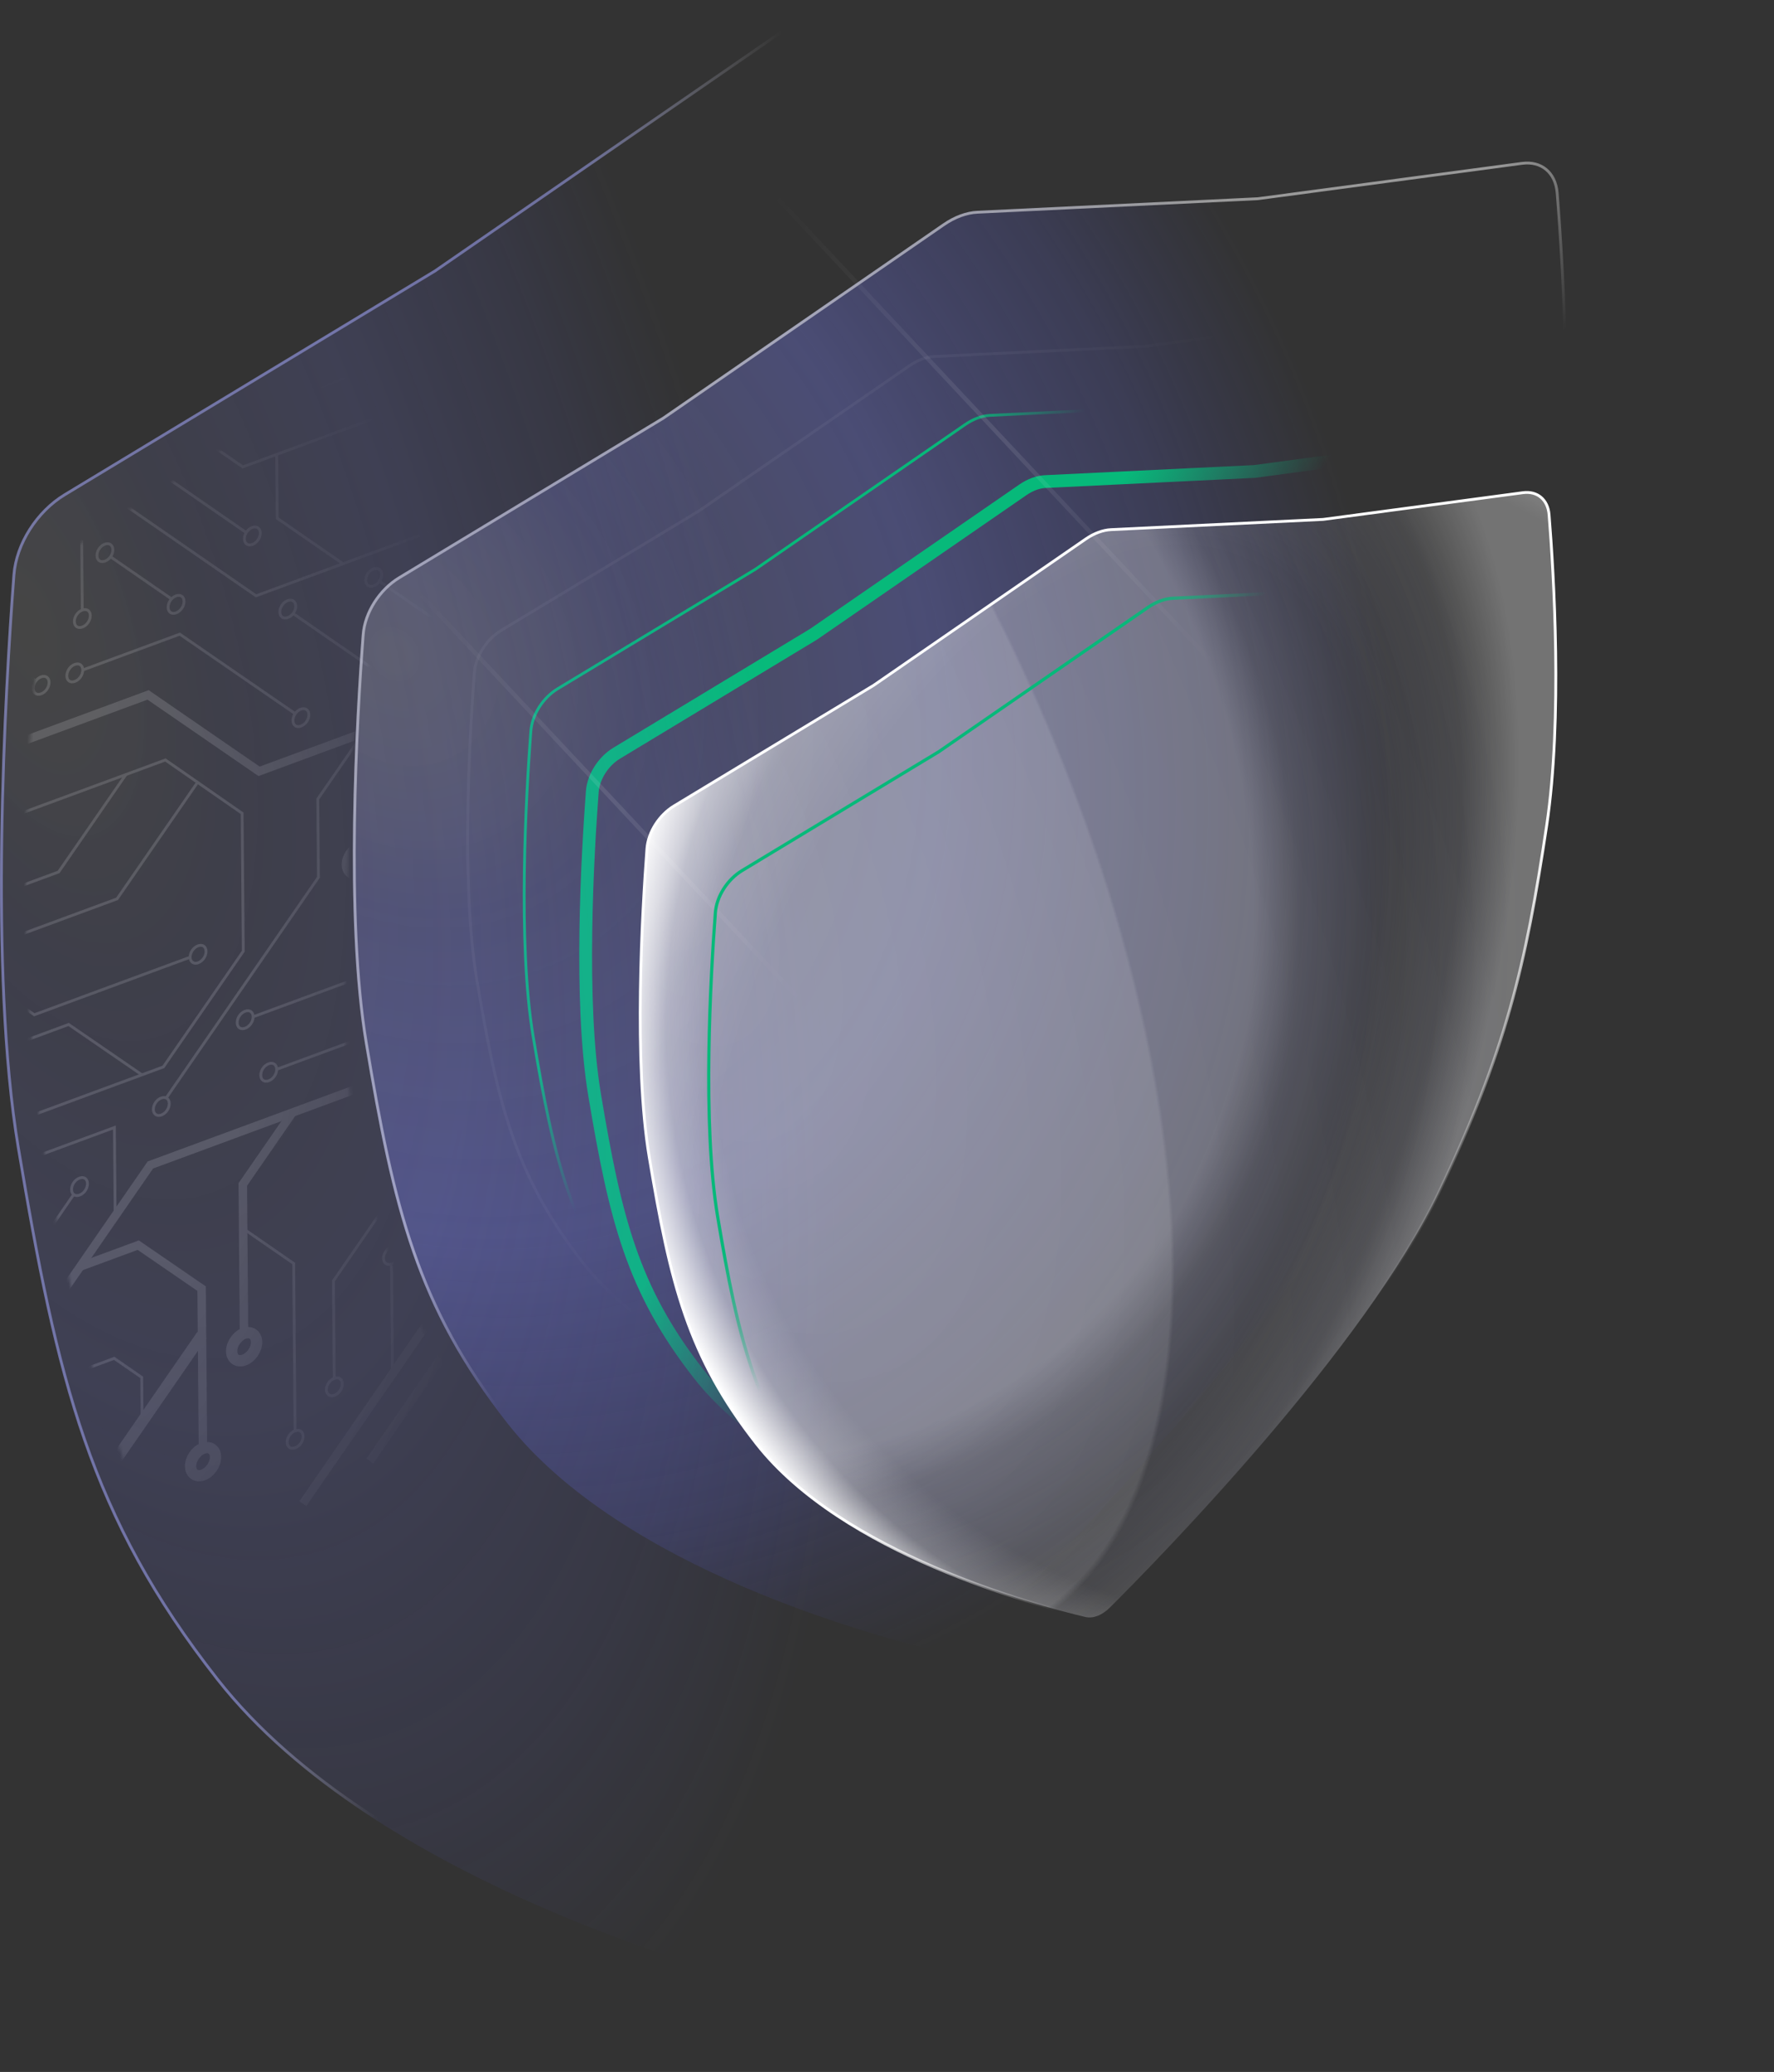 <svg width="555" height="648" viewBox="0 0 555 648" fill="none" xmlns="http://www.w3.org/2000/svg">
<rect x="0" y="0" width="555" height="648" fill="#333333" stroke="none"/>
<g opacity="0.3">
<mask id="mask0_26_1588" style="mask-type:alpha" maskUnits="userSpaceOnUse" x="8" y="73" width="274" height="450">
<path d="M213.983 73.696C161.159 77.895 53.983 149.845 17.793 174.921C9.32 194.185 2.467 294.08 14.466 364.458C24.069 420.788 40.949 476.266 69.971 515.122C143.921 515.122 161.908 515.122 281.814 522.427C281.814 522.427 219.687 508.615 191.138 490.107C160.382 470.168 153.146 453.354 136.759 424.332C107.168 371.925 106.154 333.639 108.695 273.508C109.79 247.596 108.325 227.659 116.939 203.058C194.885 156.59 274.509 101.872 274.509 101.872C274.509 101.872 239.973 71.629 213.983 73.696Z" fill="url(#paint0_radial_26_1588)"/>
</mask>
<g mask="url(#mask0_26_1588)">
<g opacity="0.5">
<path d="M184.48 203.077L81.054 241.232L46.334 217.333L-55.267 254.815" stroke="white" stroke-width="2.652" stroke-miterlimit="10"/>
<path d="M180.052 139.894L149.515 118.884L75.948 146.025L35.788 118.28L34.924 12.906" stroke="white" stroke-width="0.884" stroke-miterlimit="10"/>
<path d="M-46.2 163.334L14.428 140.967L80.105 186.342L135.758 165.811L174.411 192.516" stroke="white" stroke-width="0.884" stroke-miterlimit="10"/>
<path d="M86.564 142.108L86.728 162.087L107.393 176.364" stroke="white" stroke-width="0.884" stroke-miterlimit="10"/>
<path d="M21.716 126.752L21.431 92.099L-3.082 75.163L-3.477 27.073" stroke="white" stroke-width="3.536" stroke-miterlimit="10"/>
<path d="M25.889 209.536L56.245 198.337L92.303 223.162" stroke="white" stroke-width="0.884" stroke-miterlimit="10"/>
<path d="M-46.113 173.943L4.977 155.094L25.559 169.314L25.735 190.795" stroke="white" stroke-width="0.884" stroke-miterlimit="10"/>
<path d="M11.192 212.919L-3.283 202.83L-3.477 179.139L-45.942 194.805" stroke="white" stroke-width="0.884" stroke-miterlimit="10"/>
<path d="M49.782 18.952L50.09 56.522L78.954 76.375L79.267 114.565L92.653 123.813L128.483 110.595" stroke="white" stroke-width="0.884" stroke-miterlimit="10"/>
<path d="M43.269 87.057L65.775 102.606" stroke="white" stroke-width="0.884" stroke-miterlimit="10"/>
<path d="M133.459 108.759C133.472 110.262 132.403 111.809 130.993 112.329C129.583 112.849 128.495 112.097 128.483 110.595C128.471 109.092 129.539 107.545 130.949 107.025C132.276 106.535 133.448 107.344 133.459 108.759Z" stroke="white" stroke-width="0.884" stroke-miterlimit="10"/>
<path d="M91.865 108.853C91.877 110.356 90.808 111.903 89.398 112.423C87.988 112.943 86.901 112.191 86.888 110.689C86.876 109.186 87.945 107.639 89.355 107.119C90.682 106.629 91.853 107.438 91.865 108.853Z" stroke="white" stroke-width="0.884" stroke-miterlimit="10"/>
<path d="M153.177 98.824C153.189 100.327 152.121 101.874 150.711 102.394C149.301 102.915 148.213 102.163 148.201 100.66C148.188 99.157 149.257 97.611 150.667 97.09C151.994 96.601 153.165 97.41 153.177 98.824Z" stroke="white" stroke-width="0.884" stroke-miterlimit="10"/>
<path d="M164.133 75.453C164.145 76.956 163.076 78.503 161.666 79.023C160.256 79.543 159.169 78.791 159.157 77.289C159.144 75.786 160.213 74.239 161.623 73.719C163.033 73.199 164.121 74.038 164.133 75.453Z" stroke="white" stroke-width="0.884" stroke-miterlimit="10"/>
<path d="M207.617 82.642C207.63 84.145 206.561 85.692 205.151 86.212C203.741 86.732 202.653 85.981 202.641 84.478C202.629 82.975 203.697 81.428 205.107 80.908C206.517 80.388 207.606 81.227 207.617 82.642Z" stroke="white" stroke-width="0.884" stroke-miterlimit="10"/>
<path d="M69.938 103.021C69.95 104.524 68.881 106.071 67.471 106.591C66.061 107.111 64.974 106.36 64.962 104.857C64.949 103.354 66.018 101.807 67.428 101.287C68.838 100.767 69.926 101.607 69.938 103.021Z" stroke="white" stroke-width="0.884" stroke-miterlimit="10"/>
<path d="M43.918 85.045C43.931 86.547 42.862 88.094 41.452 88.615C40.042 89.135 38.954 88.383 38.942 86.88C38.93 85.378 39.998 83.831 41.408 83.311C42.818 82.79 43.907 83.63 43.918 85.045Z" stroke="white" stroke-width="0.884" stroke-miterlimit="10"/>
<path d="M25.648 129.469C25.667 131.767 23.94 134.266 21.784 135.062C19.628 135.857 17.871 134.643 17.852 132.345C17.833 130.047 19.559 127.548 21.716 126.752C23.872 125.957 25.629 127.17 25.648 129.469Z" stroke="white" stroke-width="3.536" stroke-miterlimit="10"/>
<path d="M183.967 140.489C183.979 141.992 182.91 143.539 181.5 144.059C180.09 144.579 179.003 143.828 178.99 142.325C178.978 140.822 180.047 139.275 181.457 138.755C182.867 138.235 183.955 139.075 183.967 140.489Z" stroke="white" stroke-width="0.884" stroke-miterlimit="10"/>
<path d="M178.655 192.723C178.667 194.226 177.599 195.773 176.189 196.293C174.779 196.814 173.691 196.062 173.679 194.559C173.666 193.057 174.735 191.51 176.145 190.989C177.555 190.469 178.643 191.221 178.655 192.723Z" stroke="white" stroke-width="0.884" stroke-miterlimit="10"/>
<path d="M165.057 198.272C165.07 199.775 164.001 201.322 162.591 201.842C161.181 202.362 160.093 201.611 160.081 200.108C160.069 198.605 161.137 197.058 162.547 196.538C163.957 196.018 165.045 196.769 165.057 198.272Z" stroke="white" stroke-width="0.884" stroke-miterlimit="10"/>
<path d="M119.399 179.649C119.412 181.152 118.343 182.699 116.933 183.219C115.523 183.739 114.435 182.988 114.423 181.485C114.411 179.982 115.479 178.435 116.889 177.915C118.216 177.425 119.387 178.146 119.399 179.649Z" stroke="white" stroke-width="0.884" stroke-miterlimit="10"/>
<path d="M142.909 195.891C142.921 197.394 141.853 198.941 140.443 199.461C139.033 199.982 137.945 199.23 137.933 197.727C137.92 196.225 138.989 194.678 140.399 194.157C141.726 193.668 142.897 194.389 142.909 195.891Z" stroke="white" stroke-width="0.884" stroke-miterlimit="10"/>
<path d="M92.527 189.563C92.539 191.065 91.471 192.612 90.061 193.133C88.65 193.653 87.563 192.901 87.551 191.398C87.538 189.896 88.607 188.349 90.017 187.829C91.344 187.339 92.515 188.06 92.527 189.563Z" stroke="white" stroke-width="0.884" stroke-miterlimit="10"/>
<path d="M135.64 141.382L175.214 168.811" stroke="white" stroke-width="0.884" stroke-miterlimit="10"/>
<path d="M179.624 168.957C179.637 170.46 178.568 172.007 177.158 172.527C175.748 173.047 174.66 172.296 174.648 170.793C174.636 169.29 175.704 167.743 177.114 167.223C178.441 166.734 179.612 167.454 179.624 168.957Z" stroke="white" stroke-width="0.884" stroke-miterlimit="10"/>
<path d="M136.29 139.457C136.302 140.96 135.233 142.507 133.823 143.027C132.413 143.548 131.326 142.796 131.314 141.293C131.301 139.791 132.37 138.244 133.78 137.723C135.19 137.203 136.278 137.955 136.29 139.457Z" stroke="white" stroke-width="0.884" stroke-miterlimit="10"/>
<path d="M37.458 139.21L77.031 166.551" stroke="white" stroke-width="0.884" stroke-miterlimit="10"/>
<path d="M81.441 166.697C81.454 168.2 80.385 169.747 78.975 170.267C77.565 170.787 76.477 170.036 76.465 168.533C76.453 167.03 77.521 165.483 78.931 164.963C80.341 164.443 81.43 165.283 81.441 166.697Z" stroke="white" stroke-width="0.884" stroke-miterlimit="10"/>
<path d="M38.19 137.167C38.202 138.67 37.133 140.217 35.723 140.737C34.313 141.257 33.225 140.505 33.213 139.003C33.201 137.5 34.27 135.953 35.68 135.433C37.007 134.943 38.178 135.752 38.19 137.167Z" stroke="white" stroke-width="0.884" stroke-miterlimit="10"/>
<path d="M96.632 223.515C96.644 225.018 95.576 226.565 94.166 227.085C92.756 227.605 91.668 226.854 91.656 225.351C91.644 223.848 92.712 222.301 94.122 221.781C95.449 221.292 96.62 222.013 96.632 223.515Z" stroke="white" stroke-width="0.884" stroke-miterlimit="10"/>
<path d="M25.889 209.536C25.901 211.039 24.832 212.586 23.422 213.106C22.012 213.626 20.925 212.875 20.912 211.372C20.9 209.869 21.969 208.322 23.379 207.802C24.789 207.282 25.876 208.033 25.889 209.536Z" stroke="white" stroke-width="0.884" stroke-miterlimit="10"/>
<path d="M15.355 213.422C15.368 214.925 14.299 216.472 12.889 216.992C11.479 217.512 10.391 216.761 10.379 215.258C10.367 213.755 11.435 212.208 12.845 211.688C14.255 211.168 15.343 211.919 15.355 213.422Z" stroke="white" stroke-width="0.884" stroke-miterlimit="10"/>
<path d="M28.245 192.529C28.258 194.032 27.189 195.579 25.779 196.099C24.369 196.619 23.281 195.868 23.269 194.365C23.256 192.862 24.325 191.315 25.735 190.795C27.145 190.275 28.233 191.026 28.245 192.529Z" stroke="white" stroke-width="0.884" stroke-miterlimit="10"/>
<path d="M34.415 174.026L53.658 187.321" stroke="white" stroke-width="0.884" stroke-miterlimit="10"/>
<path d="M35.313 171.922C35.326 173.425 34.257 174.972 32.847 175.492C31.437 176.012 30.349 175.26 30.337 173.758C30.325 172.255 31.393 170.708 32.803 170.188C34.13 169.698 35.301 170.419 35.313 171.922Z" stroke="white" stroke-width="0.884" stroke-miterlimit="10"/>
<path d="M57.574 188.093C57.587 189.596 56.518 191.143 55.108 191.663C53.698 192.183 52.61 191.432 52.598 189.929C52.586 188.426 53.654 186.879 55.064 186.359C56.474 185.839 57.562 186.59 57.574 188.093Z" stroke="white" stroke-width="0.884" stroke-miterlimit="10"/>
<path d="M159.915 200.169L123.256 213.693L91.463 191.728" stroke="white" stroke-width="0.884" stroke-miterlimit="10"/>
<path d="M118.584 181.723L138.747 195.653" stroke="white" stroke-width="0.884" stroke-miterlimit="10"/>
<path d="M211.923 120.777L187.159 103.667L186.514 25.079L207.15 -4.701L206.748 -53.764" stroke="white" stroke-width="2.652" stroke-miterlimit="10"/>
<path d="M186.942 77.323L155.15 55.358L154.44 -31.186" stroke="white" stroke-width="0.884" stroke-miterlimit="10"/>
<path d="M49.922 36.013L88.82 21.663L127.976 48.803" stroke="white" stroke-width="0.884" stroke-miterlimit="10"/>
<path d="M99.697 29.177L100.106 79.123L118.931 92.129L159.156 77.289" stroke="white" stroke-width="0.884" stroke-miterlimit="10"/>
<path d="M197.617 110.892L178.043 118.113L152.441 100.337" stroke="white" stroke-width="0.884" stroke-miterlimit="10"/>
<path d="M88.791 38.343L89.355 107.119" stroke="white" stroke-width="0.884" stroke-miterlimit="10"/>
<path d="M16.277 21.47L16.569 57.096L35.394 70.19" stroke="white" stroke-width="0.884" stroke-miterlimit="10"/>
<path d="M233.724 -61.233L234.394 20.449L204.961 63.051L205.107 80.908" stroke="white" stroke-width="0.884" stroke-miterlimit="10"/>
<path d="M228.228 29.462L228.579 72.248L244.727 83.404" stroke="white" stroke-width="0.884" stroke-miterlimit="10"/>
<path d="M211.473 309.362C211.461 307.859 212.53 306.312 213.94 305.792C215.35 305.272 216.437 306.024 216.45 307.526C216.462 309.029 215.393 310.576 213.983 311.096C212.573 311.616 211.485 310.777 211.473 309.362Z" stroke="white" stroke-width="0.884" stroke-miterlimit="10"/>
<path d="M192.934 341.295C192.922 339.792 193.991 338.245 195.401 337.725C196.811 337.205 197.898 337.956 197.91 339.459C197.923 340.962 196.854 342.509 195.444 343.029C194.034 343.549 192.946 342.709 192.934 341.295Z" stroke="white" stroke-width="0.884" stroke-miterlimit="10"/>
<path d="M156.561 349.127C156.548 347.625 157.617 346.078 159.027 345.558C160.437 345.037 161.525 345.789 161.537 347.292C161.55 348.794 160.481 350.341 159.071 350.862C157.661 351.382 156.572 350.542 156.561 349.127Z" stroke="white" stroke-width="0.884" stroke-miterlimit="10"/>
<path d="M161.001 403.616C160.989 402.114 162.057 400.567 163.467 400.046C164.877 399.526 165.965 400.278 165.977 401.78C165.99 403.283 164.921 404.83 163.511 405.35C162.101 405.871 161.013 405.031 161.001 403.616Z" stroke="white" stroke-width="0.884" stroke-miterlimit="10"/>
<path d="M102.107 434.654C102.095 433.151 103.163 431.604 104.573 431.084C105.983 430.563 107.071 431.315 107.083 432.818C107.096 434.321 106.027 435.868 104.617 436.388C103.207 436.908 102.119 436.068 102.107 434.654Z" stroke="white" stroke-width="0.884" stroke-miterlimit="10"/>
<path d="M89.846 451.058C89.834 449.556 90.903 448.009 92.313 447.488C93.723 446.968 94.81 447.72 94.823 449.223C94.835 450.725 93.766 452.272 92.356 452.792C90.946 453.313 89.859 452.561 89.846 451.058Z" stroke="white" stroke-width="0.884" stroke-miterlimit="10"/>
<path d="M119.989 393.565C119.976 392.062 121.045 390.515 122.455 389.995C123.865 389.475 124.953 390.226 124.965 391.729C124.977 393.232 123.909 394.779 122.499 395.299C121.172 395.788 120.001 395.068 119.989 393.565Z" stroke="white" stroke-width="0.884" stroke-miterlimit="10"/>
<path d="M47.98 346.979C47.967 345.476 49.036 343.929 50.446 343.409C51.856 342.889 52.944 343.64 52.956 345.143C52.968 346.646 51.899 348.193 50.489 348.713C49.08 349.233 47.991 348.393 47.98 346.979Z" stroke="white" stroke-width="0.884" stroke-miterlimit="10"/>
<path d="M59.485 299.376C59.473 297.873 60.542 296.326 61.952 295.806C63.361 295.286 64.449 296.037 64.462 297.54C64.474 299.043 63.405 300.59 61.995 301.11C60.585 301.63 59.497 300.79 59.485 299.376Z" stroke="white" stroke-width="0.884" stroke-miterlimit="10"/>
<path d="M22.396 372.023C22.384 370.52 23.453 368.973 24.863 368.453C26.272 367.933 27.36 368.684 27.372 370.187C27.385 371.69 26.316 373.237 24.906 373.757C23.496 374.277 22.408 373.526 22.396 372.023Z" stroke="white" stroke-width="0.884" stroke-miterlimit="10"/>
<path d="M74.212 319.834C74.199 318.331 75.268 316.784 76.678 316.264C78.088 315.744 79.175 316.495 79.188 317.998C79.2 319.501 78.131 321.048 76.721 321.568C75.311 322.088 74.224 321.337 74.212 319.834Z" stroke="white" stroke-width="0.884" stroke-miterlimit="10"/>
<path d="M81.584 336.267C81.571 334.764 82.64 333.217 84.05 332.697C85.46 332.176 86.548 332.928 86.56 334.431C86.573 335.933 85.504 337.48 84.094 338.001C82.684 338.521 81.596 337.769 81.584 336.267Z" stroke="white" stroke-width="0.884" stroke-miterlimit="10"/>
<path d="M268.32 353.295C268.308 351.793 269.376 350.246 270.786 349.725C272.196 349.205 273.284 349.957 273.296 351.46C273.309 352.962 272.24 354.509 270.83 355.03C269.42 355.55 268.332 354.798 268.32 353.295Z" stroke="white" stroke-width="0.884" stroke-miterlimit="10"/>
<path d="M222.335 365.827C222.323 364.324 223.392 362.777 224.802 362.257C226.212 361.737 227.299 362.488 227.312 363.991C227.324 365.494 226.255 367.041 224.845 367.561C223.435 368.081 222.347 367.241 222.335 365.827Z" stroke="white" stroke-width="0.884" stroke-miterlimit="10"/>
<path d="M282.024 269.414L239.93 330.341L240.732 428.112" stroke="white" stroke-width="2.652" stroke-miterlimit="10"/>
<path d="M240.117 353.149L275.59 377.568L275.898 415.139" stroke="white" stroke-width="0.884" stroke-miterlimit="10"/>
<path d="M266.65 291.667L287.064 305.77L287.596 370.656" stroke="white" stroke-width="0.884" stroke-miterlimit="10"/>
<path d="M270.788 349.991L270.568 323.117L253.167 311.182" stroke="white" stroke-width="0.884" stroke-miterlimit="10"/>
<path d="M212.173 262.819L172.628 320.058L173.07 373.982L115.684 456.955" stroke="white" stroke-width="2.652" stroke-miterlimit="10"/>
<path d="M172.798 340.832L204.507 362.739L205.115 436.819" stroke="white" stroke-width="0.884" stroke-miterlimit="10"/>
<path d="M240.446 393.282L214.51 375.364L213.983 311.096" stroke="white" stroke-width="0.884" stroke-miterlimit="10"/>
<path d="M249.032 273.694L224.368 309.393L224.802 362.257" stroke="white" stroke-width="0.884" stroke-miterlimit="10"/>
<path d="M195.4 337.725L195.217 315.359L226.13 270.616" stroke="white" stroke-width="0.884" stroke-miterlimit="10"/>
<path d="M176.666 447.314L176.376 411.953L165.082 404.15" stroke="white" stroke-width="0.884" stroke-miterlimit="10"/>
<path d="M143.555 416.703L159.284 427.569L159.487 452.322" stroke="white" stroke-width="0.884" stroke-miterlimit="10"/>
<path d="M173.07 373.982L192.564 387.45L192.777 413.44" stroke="white" stroke-width="0.884" stroke-miterlimit="10"/>
<path d="M192.324 236.537L123.511 336.138L47.041 364.35L6.016 423.73L-53.701 445.761" stroke="white" stroke-width="2.652" stroke-miterlimit="10"/>
<path d="M201.774 252.646L158.775 314.794L159.03 345.911" stroke="white" stroke-width="0.884" stroke-miterlimit="10"/>
<path d="M141.187 310.554L141.484 346.798L104.323 400.585L104.574 431.084" stroke="white" stroke-width="0.884" stroke-miterlimit="10"/>
<path d="M25.089 396.122L43.253 389.421L63.081 403.032L63.491 452.979" stroke="white" stroke-width="2.652" stroke-miterlimit="10"/>
<path d="M-54.074 400.234L-24.465 389.311L1.268 352.064L51.115 333.675L76.108 297.499L75.754 254.36L51.742 237.682L-55.084 277.092" stroke="white" stroke-width="0.884" stroke-miterlimit="10"/>
<path d="M175.964 260.217L132.918 276.098L112.447 305.728L79.188 317.998" stroke="white" stroke-width="0.884" stroke-miterlimit="10"/>
<path d="M51.944 343.477L99.627 274.37L99.427 249.883L113.485 229.534" stroke="white" stroke-width="0.884" stroke-miterlimit="10"/>
<path d="M36.024 380.296L35.797 352.626L12.325 361.285L-3.296 383.807L-3.164 399.984L-13.112 414.383L-53.835 429.406" stroke="white" stroke-width="0.884" stroke-miterlimit="10"/>
<path d="M162.666 211.036L162.828 230.837L144.742 257.105L116.542 267.509" stroke="white" stroke-width="2.652" stroke-miterlimit="10"/>
<path d="M91.496 347.949L75.958 370.44L76.34 417.027" stroke="white" stroke-width="2.652" stroke-miterlimit="10"/>
<path d="M94.746 470.265L145.883 396.248L145.686 372.203L130.961 362.03" stroke="white" stroke-width="2.652" stroke-miterlimit="10"/>
<path d="M72.476 422.62C72.457 420.322 74.183 417.823 76.34 417.027C78.496 416.232 80.253 417.446 80.272 419.744C80.291 422.042 78.564 424.541 76.408 425.337C74.252 426.132 72.495 424.919 72.476 422.62Z" stroke="white" stroke-width="3.536" stroke-miterlimit="10"/>
<path d="M108.663 270.416C108.644 268.117 110.37 265.618 112.527 264.823C114.683 264.027 116.44 265.241 116.459 267.539C116.478 269.838 114.751 272.337 112.595 273.132C110.522 273.897 108.682 272.714 108.663 270.416Z" stroke="white" stroke-width="3.536" stroke-miterlimit="10"/>
<path d="M59.627 458.572C59.608 456.273 61.334 453.774 63.491 452.979C65.647 452.183 67.404 453.397 67.423 455.695C67.442 457.994 65.715 460.493 63.559 461.288C61.402 462.084 59.645 460.87 59.627 458.572Z" stroke="white" stroke-width="3.536" stroke-miterlimit="10"/>
<path d="M63.2 417.53L26.861 470.127L-2.914 481.112" stroke="white" stroke-width="3.536" stroke-miterlimit="10"/>
<path d="M122.781 429.687L122.501 395.652" stroke="white" stroke-width="0.884" stroke-miterlimit="10"/>
<path d="M92.316 447.93L91.883 395.155L76.071 384.23" stroke="white" stroke-width="0.884" stroke-miterlimit="10"/>
<path d="M151.135 296.155L128.741 304.416L115.257 323.844L86.56 334.431" stroke="white" stroke-width="0.884" stroke-miterlimit="10"/>
<path d="M44.397 336.153L21.474 320.404L-18.42 335.121" stroke="white" stroke-width="0.884" stroke-miterlimit="10"/>
<path d="M-14.299 300.084L10.717 317.367L59.485 299.376" stroke="white" stroke-width="0.884" stroke-miterlimit="10"/>
<path d="M44.456 444.75L44.341 430.783L35.724 424.829L-17.524 444.473" stroke="white" stroke-width="0.884" stroke-miterlimit="10"/>
<path d="M20.378 430.313L-1.491 461.967L-41.882 476.868" stroke="white" stroke-width="0.884" stroke-miterlimit="10"/>
<path d="M23.238 373.308L-1.836 409.691L-1.698 426.576" stroke="white" stroke-width="0.884" stroke-miterlimit="10"/>
<path d="M61.782 244.707L36.625 281.12L-54.774 314.839" stroke="white" stroke-width="0.884" stroke-miterlimit="10"/>
<path d="M39.302 242.36L18.337 272.705L-54.898 299.723" stroke="white" stroke-width="0.884" stroke-miterlimit="10"/>
</g>
</g>
</g>
<path d="M113.188 198.429C113.719 191.403 118.398 184.1 124.677 180.307L207.279 130.407L295.014 69.904C298.524 67.483 302.266 66.103 305.776 65.933L393.511 61.702L476.113 50.655C482.392 49.815 487.071 53.666 487.603 60.3C489.557 84.717 493.225 144.605 486.626 188.867C477.917 247.286 469.546 282.711 442.072 340.558C411.397 405.143 327.523 491.025 305.662 512.817C302.364 516.104 298.41 517.613 295.08 516.83C273.842 511.841 194.492 490.634 158.718 445.092C130.121 408.687 122.873 378.269 114.164 326.275C107.565 286.882 111.233 224.288 113.188 198.429Z" fill="url(#paint1_radial_26_1588)"/>
<path d="M207.508 130.785L207.519 130.778L207.53 130.771L295.265 70.268C298.721 67.884 302.386 66.539 305.798 66.375L393.532 62.144L393.551 62.143L393.569 62.141L476.172 51.093C479.206 50.687 481.817 51.417 483.73 53.014C485.645 54.612 486.904 57.115 487.162 60.335C489.116 84.753 492.779 144.595 486.189 188.802C477.485 247.19 469.123 282.571 441.673 340.368C426.362 372.605 397.757 410.185 370.225 442.448C342.7 474.703 316.276 501.612 305.35 512.504C302.116 515.727 298.31 517.135 295.181 516.4C284.576 513.908 259.456 507.366 232.525 495.762C205.583 484.154 176.884 467.503 159.066 444.819C130.54 408.505 123.306 378.18 114.6 326.202C108.012 286.87 111.673 224.33 113.628 198.462C114.148 191.589 118.74 184.409 124.905 180.685L207.508 130.785Z" stroke="url(#paint2_linear_26_1588)" stroke-opacity="0.5" stroke-width="0.884"/>
<path d="M218.718 159.758L218.73 159.751L218.741 159.743L284.505 114.391C287.083 112.614 289.81 111.615 292.343 111.493L358.107 108.322L358.126 108.321L358.144 108.318L420.062 100.037C422.309 99.737 424.234 100.278 425.642 101.452C427.05 102.628 427.983 104.475 428.175 106.864C429.64 125.168 432.384 170.013 427.446 203.135C420.923 246.895 414.658 273.404 394.087 316.716C382.617 340.866 361.183 369.026 340.547 393.209C319.918 417.383 300.112 437.552 291.924 445.715C289.516 448.115 286.7 449.145 284.405 448.606C276.458 446.739 257.636 441.837 237.457 433.142C217.268 424.443 195.776 411.971 182.437 394.99C161.073 367.792 155.653 345.084 149.128 306.126C144.192 276.659 146.935 229.793 148.401 210.401C148.787 205.287 152.208 199.936 156.801 197.162L218.718 159.758Z" stroke="url(#paint3_linear_26_1588)" stroke-opacity="0.05" stroke-width="0.884"/>
<path d="M236.262 178.084L236.273 178.078L236.284 178.07L301.924 132.804C304.497 131.03 307.219 130.033 309.747 129.911L375.386 126.745L375.405 126.745L375.424 126.742L437.224 118.477C439.468 118.177 441.389 118.717 442.793 119.889C444.199 121.062 445.13 122.905 445.321 125.29C446.783 143.559 449.522 188.319 444.594 221.379C438.083 265.056 431.83 291.515 411.298 334.744C399.849 358.849 378.456 386.956 357.859 411.093C337.269 435.222 317.501 455.352 309.328 463.5C306.924 465.895 304.114 466.923 301.824 466.385C293.893 464.522 275.106 459.629 254.965 450.951C234.814 442.268 213.363 429.819 200.049 412.87C178.725 385.724 173.316 363.059 166.803 324.176C161.877 294.764 164.615 247.987 166.078 228.631C166.463 223.527 169.878 218.187 174.461 215.418L236.262 178.084Z" stroke="url(#paint4_linear_26_1588)" stroke-width="0.884"/>
<path d="M254.475 198.387L254.526 198.355L254.576 198.321L319.968 153.226C322.343 151.588 324.779 150.722 326.951 150.618L392.343 147.464L392.428 147.46L392.512 147.449L454.079 139.215C455.942 138.966 457.401 139.423 458.42 140.273C459.446 141.129 460.221 142.548 460.384 144.581C461.841 162.785 464.552 207.214 459.671 239.953C453.201 283.357 447.006 309.559 426.635 352.451C415.323 376.268 394.126 404.139 373.62 428.168C353.145 452.162 333.484 472.184 325.357 480.285C323.188 482.448 320.912 483.115 319.339 482.746C311.486 480.901 292.867 476.051 272.918 467.456C252.922 458.84 231.84 446.565 218.818 429.988C197.827 403.265 192.489 381.013 186.01 342.334C181.138 313.25 183.844 266.837 185.304 247.525C185.648 242.978 188.742 238.095 192.907 235.579L254.475 198.387Z" stroke="url(#paint5_linear_26_1588)" stroke-width="4"/>
<path d="M3.919 179.754C4.663 169.905 11.223 159.667 20.025 154.35L135.82 84.399L257.307 0.62C258.055 0.103 258.809 0.443 258.809 1.276C258.873 264.603 273.715 413.382 273.736 620.044C273.736 620.309 273.605 620.606 273.388 620.814C268.838 625.185 263.454 627.169 258.902 626.1C229.13 619.105 117.894 589.377 67.746 525.535C27.657 474.501 17.496 431.86 5.288 358.974C-3.962 303.751 1.179 216.005 3.919 179.754Z" fill="url(#paint6_radial_26_1588)" fill-opacity="0.5"/>
<path d="M136.049 84.777L136.06 84.77L136.071 84.763L257.558 0.983C257.842 0.787 258.055 0.8 258.16 0.846C258.252 0.887 258.367 0.999 258.367 1.276C258.399 132.948 262.126 235.982 265.847 331.926C266.069 337.644 266.29 343.336 266.511 349.008C269.998 438.513 273.284 522.88 273.294 620.044C273.294 620.177 273.221 620.362 273.082 620.495C268.596 624.804 263.358 626.693 259.003 625.67C244.13 622.176 208.906 613.002 171.14 596.729C133.363 580.452 93.099 557.096 68.093 525.262C28.076 474.319 17.929 431.771 5.724 358.901C-3.516 303.739 1.619 216.046 4.36 179.787C5.093 170.091 11.566 159.977 20.253 154.728L136.049 84.777Z" stroke="url(#paint7_linear_26_1588)" stroke-opacity="0.5" stroke-width="0.884"/>
<path opacity="0.2" d="M130.616 184.961L250.554 312.977" stroke="url(#paint8_linear_26_1588)" stroke-width="1.326"/>
<path opacity="0.2" d="M242.134 60.819L379.684 207.634" stroke="url(#paint9_linear_26_1588)" stroke-width="1.326"/>
<path d="M273.335 214.333L273.346 214.326L273.357 214.318L339.697 168.569C342.298 166.776 345.05 165.768 347.605 165.645L413.945 162.446L413.964 162.445L413.982 162.442L476.442 154.089C478.71 153.785 480.653 154.331 482.073 155.517C483.495 156.704 484.437 158.568 484.63 160.979C486.108 179.443 488.876 224.68 483.895 258.093C477.314 302.236 470.995 328.978 450.244 372.669C438.673 397.031 417.051 425.438 396.235 449.832C375.424 474.218 355.446 494.563 347.185 502.798C344.756 505.22 341.914 506.26 339.597 505.715C331.581 503.832 312.594 498.887 292.238 490.116C271.872 481.341 250.191 468.759 236.735 451.628C215.183 424.192 209.716 401.284 203.134 361.986C198.155 332.26 200.922 284.984 202.4 265.422C202.79 260.262 206.242 254.863 210.875 252.064L273.335 214.333Z" fill="url(#paint10_radial_26_1588)"/>
<path d="M273.335 214.333L273.346 214.326L273.357 214.318L339.697 168.569C342.298 166.776 345.05 165.768 347.605 165.645L413.945 162.446L413.964 162.445L413.982 162.442L476.442 154.089C478.71 153.785 480.653 154.331 482.073 155.517C483.495 156.704 484.437 158.568 484.63 160.979C486.108 179.443 488.876 224.68 483.895 258.093C477.314 302.236 470.995 328.978 450.244 372.669C438.673 397.031 417.051 425.438 396.235 449.832C375.424 474.218 355.446 494.563 347.185 502.798C344.756 505.22 341.914 506.26 339.597 505.715C331.581 503.832 312.594 498.887 292.238 490.116C271.872 481.341 250.191 468.759 236.735 451.628C215.183 424.192 209.716 401.284 203.134 361.986C198.155 332.26 200.922 284.984 202.4 265.422C202.79 260.262 206.242 254.863 210.875 252.064L273.335 214.333Z" fill="url(#paint11_radial_26_1588)" fill-opacity="0.2"/>
<path d="M273.335 214.333L273.346 214.326L273.357 214.318L339.697 168.569C342.298 166.776 345.05 165.768 347.605 165.645L413.945 162.446L413.964 162.445L413.982 162.442L476.442 154.089C478.71 153.785 480.653 154.331 482.073 155.517C483.495 156.704 484.437 158.568 484.63 160.979C486.108 179.443 488.876 224.68 483.895 258.093C477.314 302.236 470.995 328.978 450.244 372.669C438.673 397.031 417.051 425.438 396.235 449.832C375.424 474.218 355.446 494.563 347.185 502.798C344.756 505.22 341.914 506.26 339.597 505.715C331.581 503.832 312.594 498.887 292.238 490.116C271.872 481.341 250.191 468.759 236.735 451.628C215.183 424.192 209.716 401.284 203.134 361.986C198.155 332.26 200.922 284.984 202.4 265.422C202.79 260.262 206.242 254.863 210.875 252.064L273.335 214.333Z" fill="url(#paint12_radial_26_1588)" fill-opacity="0.6"/>
<path d="M273.335 214.333L273.346 214.326L273.357 214.318L339.697 168.569C342.298 166.776 345.05 165.768 347.605 165.645L413.945 162.446L413.964 162.445L413.982 162.442L476.442 154.089C478.71 153.785 480.653 154.331 482.073 155.517C483.495 156.704 484.437 158.568 484.63 160.979C486.108 179.443 488.876 224.68 483.895 258.093C477.314 302.236 470.995 328.978 450.244 372.669C438.673 397.031 417.051 425.438 396.235 449.832C375.424 474.218 355.446 494.563 347.185 502.798C344.756 505.22 341.914 506.26 339.597 505.715C331.581 503.832 312.594 498.887 292.238 490.116C271.872 481.341 250.191 468.759 236.735 451.628C215.183 424.192 209.716 401.284 203.134 361.986C198.155 332.26 200.922 284.984 202.4 265.422C202.79 260.262 206.242 254.863 210.875 252.064L273.335 214.333Z" fill="url(#paint13_radial_26_1588)"/>
<path d="M273.335 214.333L273.346 214.326L273.357 214.318L339.697 168.569C342.298 166.776 345.05 165.768 347.605 165.645L413.945 162.446L413.964 162.445L413.982 162.442L476.442 154.089C478.71 153.785 480.653 154.331 482.073 155.517C483.495 156.704 484.437 158.568 484.63 160.979C486.108 179.443 488.876 224.68 483.895 258.093C477.314 302.236 470.995 328.978 450.244 372.669C438.673 397.031 417.051 425.438 396.235 449.832C375.424 474.218 355.446 494.563 347.185 502.798C344.756 505.22 341.914 506.26 339.597 505.715C331.581 503.832 312.594 498.887 292.238 490.116C271.872 481.341 250.191 468.759 236.735 451.628C215.183 424.192 209.716 401.284 203.134 361.986C198.155 332.26 200.922 284.984 202.4 265.422C202.79 260.262 206.242 254.863 210.875 252.064L273.335 214.333Z" stroke="url(#paint14_linear_26_1588)" stroke-width="0.884"/>
<path d="M293.699 235.103L293.712 235.095L293.724 235.086L359.116 189.991C361.672 188.228 364.374 187.24 366.878 187.119L432.271 183.966L432.292 183.965L432.313 183.962L493.88 175.728C496.101 175.431 497.997 175.966 499.382 177.122C500.768 178.279 501.69 180.098 501.879 182.461C503.336 200.661 506.064 245.246 501.155 278.174C494.669 321.682 488.441 348.035 467.99 391.095C456.588 415.101 435.28 443.097 414.761 467.142C394.25 491.178 374.558 511.231 366.416 519.347C364.03 521.725 361.251 522.736 358.996 522.206C351.097 520.35 332.385 515.477 312.324 506.833C292.252 498.185 270.893 485.788 257.639 468.915C236.405 441.883 231.019 419.316 224.531 380.582C219.624 351.289 222.351 304.696 223.808 285.412C224.191 280.348 227.581 275.045 232.132 272.295L293.699 235.103Z" stroke="url(#paint15_linear_26_1588)"/>
<defs>
<radialGradient id="paint0_radial_26_1588" cx="0" cy="0" r="1" gradientUnits="userSpaceOnUse" gradientTransform="translate(11.868 309.279) scale(150.1 250.968)">
<stop offset="0.435" stop-color="#D9D9D9"/>
<stop offset="1" stop-color="#D9D9D9" stop-opacity="0"/>
</radialGradient>
<radialGradient id="paint1_radial_26_1588" cx="0" cy="0" r="1" gradientUnits="userSpaceOnUse" gradientTransform="translate(124.538 207.359) rotate(55.719) scale(348.859 295.072)">
<stop stop-color="white" stop-opacity="0.18"/>
<stop offset="0.241" stop-color="#8F93F1" stop-opacity="0.24"/>
<stop offset="0.543" stop-color="#777DEF" stop-opacity="0.35"/>
<stop offset="0.813" stop-color="#6369EC" stop-opacity="0.184"/>
<stop offset="1" stop-color="#5259EA" stop-opacity="0"/>
</radialGradient>
<linearGradient id="paint2_linear_26_1588" x1="110.394" y1="188.691" x2="259.225" y2="335.961" gradientUnits="userSpaceOnUse">
<stop offset="0.752" stop-color="white"/>
<stop offset="1" stop-color="white" stop-opacity="0"/>
</linearGradient>
<linearGradient id="paint3_linear_26_1588" x1="145.866" y1="164.449" x2="294.029" y2="252.857" gradientUnits="userSpaceOnUse">
<stop stop-color="white"/>
<stop offset="0.697" stop-color="white" stop-opacity="0.85"/>
<stop offset="1" stop-color="white" stop-opacity="0"/>
</linearGradient>
<linearGradient id="paint4_linear_26_1588" x1="163.318" y1="204.131" x2="254.403" y2="261.957" gradientUnits="userSpaceOnUse">
<stop stop-color="#07BA7A"/>
<stop offset="0.697" stop-color="#07B97A"/>
<stop offset="1" stop-color="#07B879" stop-opacity="0"/>
</linearGradient>
<linearGradient id="paint5_linear_26_1588" x1="181.228" y1="201.715" x2="328.552" y2="289.624" gradientUnits="userSpaceOnUse">
<stop stop-color="#07BA7A"/>
<stop offset="0.697" stop-color="#07B97A"/>
<stop offset="1" stop-color="#07B879" stop-opacity="0"/>
</linearGradient>
<radialGradient id="paint6_radial_26_1588" cx="0" cy="0" r="1" gradientUnits="userSpaceOnUse" gradientTransform="translate(10.192 196.814) rotate(72.632) scale(474.161 218.813)">
<stop stop-color="white" stop-opacity="0.18"/>
<stop offset="0.241" stop-color="#8F93F1" stop-opacity="0.24"/>
<stop offset="0.543" stop-color="#777DEF" stop-opacity="0.35"/>
<stop offset="0.813" stop-color="#6369EC" stop-opacity="0.184"/>
<stop offset="1" stop-color="#5259EA" stop-opacity="0"/>
</radialGradient>
<linearGradient id="paint7_linear_26_1588" x1="0.003" y1="166.103" x2="199.126" y2="211.082" gradientUnits="userSpaceOnUse">
<stop offset="0.752" stop-color="#A7ACFF"/>
<stop offset="1" stop-color="white" stop-opacity="0"/>
</linearGradient>
<linearGradient id="paint8_linear_26_1588" x1="130.616" y1="184.961" x2="250.554" y2="312.977" gradientUnits="userSpaceOnUse">
<stop stop-color="white" stop-opacity="0"/>
<stop offset="0.509" stop-color="white" stop-opacity="0.491"/>
<stop offset="1" stop-color="white" stop-opacity="0"/>
</linearGradient>
<linearGradient id="paint9_linear_26_1588" x1="242.134" y1="60.819" x2="379.684" y2="207.634" gradientUnits="userSpaceOnUse">
<stop stop-color="white" stop-opacity="0"/>
<stop offset="0.509" stop-color="white" stop-opacity="0.491"/>
<stop offset="1" stop-color="white" stop-opacity="0"/>
</linearGradient>
<radialGradient id="paint10_radial_26_1588" cx="0" cy="0" r="1" gradientUnits="userSpaceOnUse" gradientTransform="translate(199.847 255.02) rotate(52.076) scale(348.062 294.397)">
<stop offset="0.609" stop-color="white" stop-opacity="0.28"/>
<stop offset="0.656" stop-color="white" stop-opacity="0.13"/>
<stop offset="0.879" stop-color="#636AF5" stop-opacity="0"/>
<stop offset="1" stop-color="#636AF5" stop-opacity="0"/>
</radialGradient>
<radialGradient id="paint11_radial_26_1588" cx="0" cy="0" r="1" gradientUnits="userSpaceOnUse" gradientTransform="translate(199.847 262.395) rotate(-25.62) scale(240.276 503.689)">
<stop stop-color="white"/>
<stop offset="0.542" stop-color="white" stop-opacity="0.667"/>
<stop offset="0.546" stop-color="white" stop-opacity="0.147"/>
<stop offset="1" stop-color="white" stop-opacity="0"/>
</radialGradient>
<radialGradient id="paint12_radial_26_1588" cx="0" cy="0" r="1" gradientUnits="userSpaceOnUse" gradientTransform="translate(324.441 336.122) rotate(20.852) scale(130.471 245.475)">
<stop offset="0.702" stop-color="white" stop-opacity="0"/>
<stop offset="0.881" stop-color="white" stop-opacity="0.17"/>
<stop offset="1" stop-color="white" stop-opacity="0.52"/>
</radialGradient>
<radialGradient id="paint13_radial_26_1588" cx="0" cy="0" r="1" gradientUnits="userSpaceOnUse" gradientTransform="translate(398.7 322.862) rotate(-1.235) scale(205.144 213.656)">
<stop offset="0.859" stop-color="white" stop-opacity="0"/>
<stop offset="0.928" stop-color="white" stop-opacity="0.17"/>
<stop offset="1" stop-color="white"/>
</radialGradient>
<linearGradient id="paint14_linear_26_1588" x1="199.847" y1="258.025" x2="387.247" y2="448.789" gradientUnits="userSpaceOnUse">
<stop offset="0.752" stop-color="white"/>
<stop offset="1" stop-color="white" stop-opacity="0"/>
</linearGradient>
<linearGradient id="paint15_linear_26_1588" x1="221" y1="261" x2="311.741" y2="318.608" gradientUnits="userSpaceOnUse">
<stop stop-color="#07BA7A"/>
<stop offset="0.697" stop-color="#07B97A"/>
<stop offset="1" stop-color="#07B879" stop-opacity="0"/>
</linearGradient>
</defs>
</svg>
